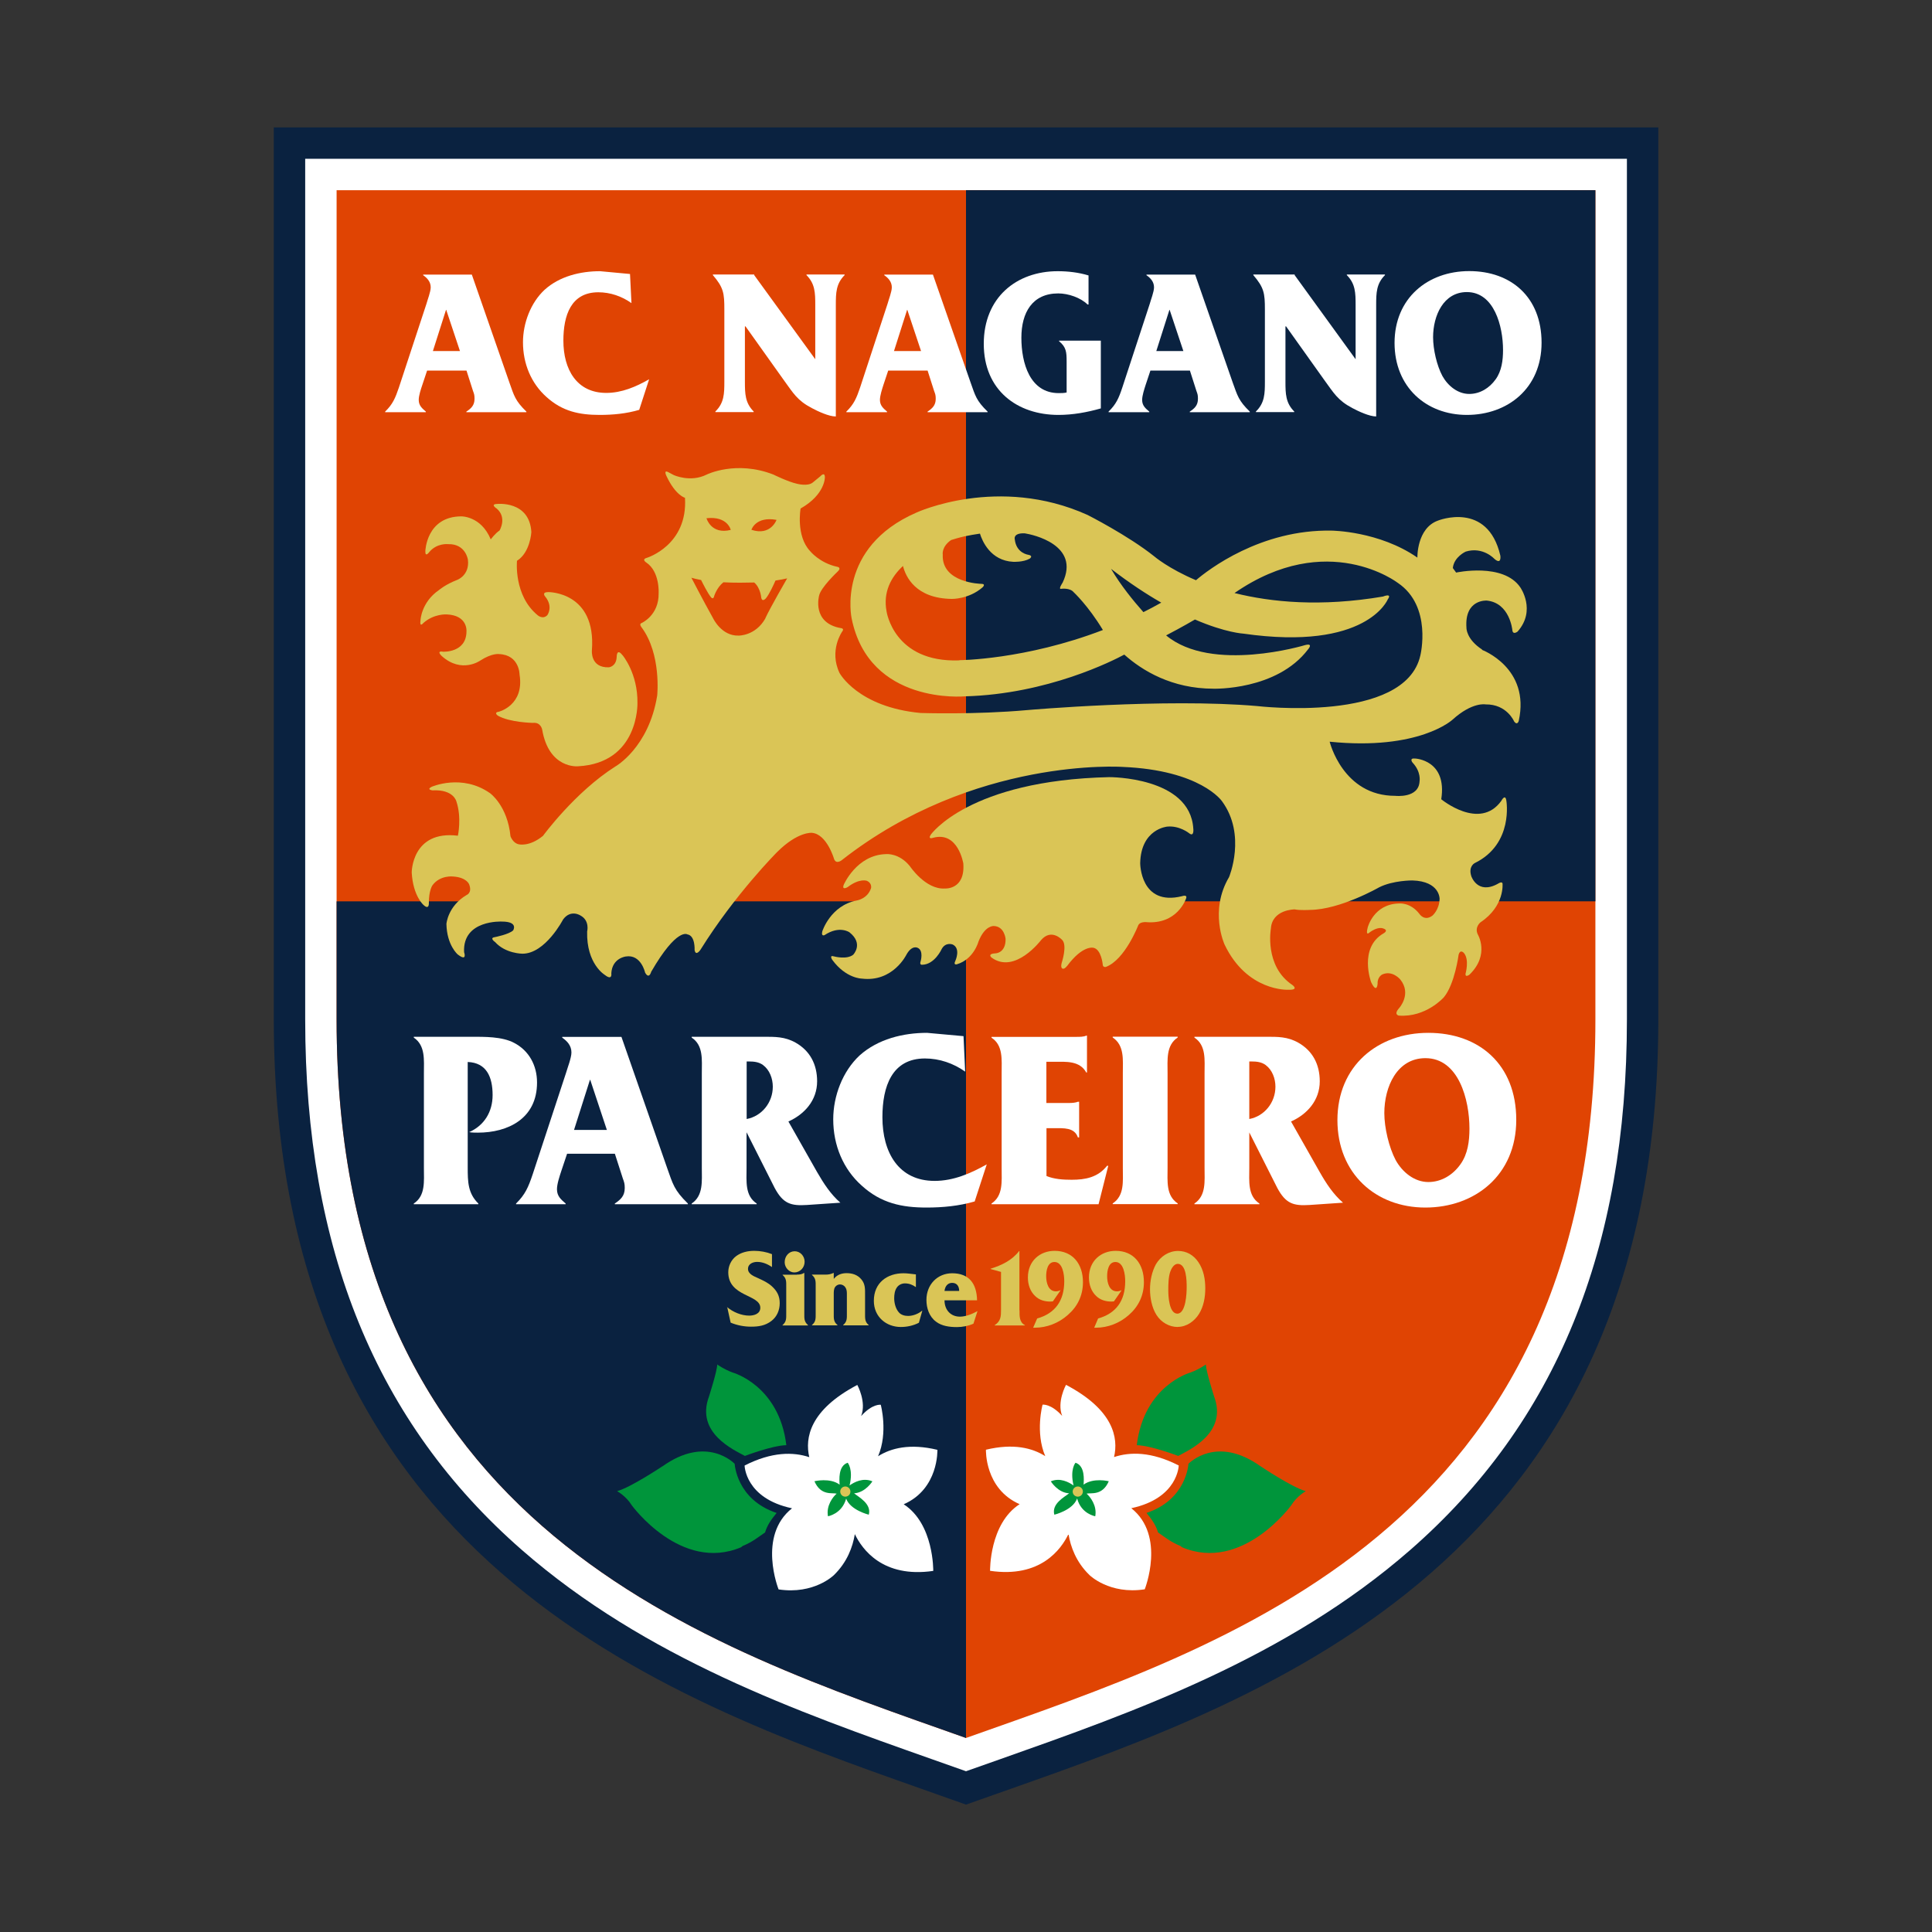 <?xml version="1.0" encoding="UTF-8"?><svg id="_レイヤー_2" xmlns="http://www.w3.org/2000/svg" viewBox="0 0 187 187"><rect x="0" y="0" width="187" height="187" fill="#333333" stroke="none"/><defs><style>.cls-1{fill:#fff;}.cls-2{fill:#0a2240;}.cls-3{fill:#00953b;}.cls-4{fill:#e04403;}.cls-5{fill:none;}.cls-6{fill:#dac556;}</style></defs><g id="_レイヤー_1-2"><g><g><path class="cls-2" d="M154.42,12.33H26.5V98.68c0,52.32,37.74,65.65,62.71,74.47l4.29,1.52,4.31-1.52c24.97-8.82,62.7-22.14,62.7-74.47V12.33h-6.08Z"/><path class="cls-1" d="M154.42,15.37H29.54V98.68c0,22.22,6.87,39.02,20.98,51.35,11.98,10.46,26.7,15.66,39.7,20.25l3.28,1.16,3.29-1.16c12.99-4.59,27.72-9.79,39.7-20.25,14.12-12.33,20.98-29.13,20.98-51.35V15.37h-3.04Z"/><path class="cls-4" d="M93.5,18.41H32.58V98.68c0,49.49,35.71,60.59,60.92,69.54,25.21-8.95,60.92-20.04,60.92-69.54V18.41h-60.92Z"/><path class="cls-2" d="M32.58,87.24v11.44c0,49.49,35.71,60.59,60.92,69.54V87.24H32.58Z"/><rect class="cls-2" x="93.5" y="18.41" width="60.92" height="68.83"/><g><g><path class="cls-6" d="M70.37,126.51c.57,.49,1.4,.83,2.14,.83,.46,0,1.08-.16,1.08-.76,0-1.31-3.1-1.04-3.1-3.44,0-.61,.29-1.2,.75-1.55,.52-.39,1.15-.52,1.77-.52,.57,0,1.18,.11,1.71,.32v1.25c-.42-.29-.92-.5-1.43-.5-.4,0-.89,.18-.89,.68s.59,.72,.97,.89c.49,.23,.95,.43,1.35,.8,.49,.45,.75,.93,.75,1.62s-.27,1.32-.81,1.73c-.6,.46-1.25,.55-1.97,.55-.67,0-1.34-.13-1.97-.39l-.34-1.54Z"/><path class="cls-6" d="M77.13,123.37c.27,0,.5-.03,.69-.16h.03v3.91c0,.49-.03,.8,.36,1.14v.03h-2.47v-.03c.39-.34,.36-.65,.36-1.14v-2.57c0-.5,.03-.81-.35-1.14v-.03h1.38Zm-1.18-1.2c0-.58,.41-1.06,.97-1.06,.53,0,.96,.46,.96,1.01,0,.59-.45,1.04-1,1.04-.5,0-.93-.47-.93-.98Z"/><path class="cls-6" d="M80.69,123.8c.3-.39,.73-.57,1.25-.57,.55,0,1.06,.15,1.44,.61,.38,.46,.35,.94,.35,1.51v1.76c0,.5-.03,.82,.35,1.14v.03h-2.47v-.03c.39-.33,.36-.64,.36-1.14v-1.81c0-.24,0-.48-.14-.68-.11-.19-.32-.3-.53-.3-.18,0-.36,.1-.46,.24-.15,.2-.14,.5-.14,.74v1.81c0,.5-.03,.82,.36,1.14v.03h-2.47v-.03c.39-.33,.36-.64,.36-1.14v-2.57c0-.49,.03-.8-.36-1.14v-.03h1.36c.24,0,.46-.04,.72-.16h.03v.59Z"/><path class="cls-6" d="M88.66,124.57h-.03c-.3-.21-.63-.35-1.04-.35-.29,0-.59,.13-.77,.38-.22,.3-.27,.7-.27,1.06,0,.44,.13,.99,.43,1.34,.22,.28,.59,.37,.92,.37,.47,0,1-.21,1.34-.5h.03l-.33,1.16c-.54,.28-1.15,.41-1.75,.41-1.4,0-2.61-.97-2.61-2.53,0-1.76,1.3-2.67,2.87-2.67,.4,0,.8,.07,1.2,.11v1.23Z"/><path class="cls-6" d="M91.42,124.95c.05-.43,.29-.78,.74-.78,.49,0,.68,.37,.68,.78h-1.42Zm3.2,1.95c-.51,.28-1.14,.54-1.71,.54-.9,0-1.49-.66-1.49-1.58h3.15c-.03-1.65-.8-2.62-2.41-2.62-1.41,0-2.49,1.08-2.49,2.58,0,.8,.27,1.61,.92,2.1,.57,.44,1.34,.53,2.03,.53,.54,0,1.11-.11,1.6-.33l.39-1.21Z"/><path class="cls-6" d="M98.68,126.82c0,.55-.03,1.16,.52,1.44v.03h-2.92v-.03c.59-.38,.61-.84,.61-1.49v-3.66l-1.01-.28v-.03c1.07-.33,2.07-.81,2.76-1.71h.03v5.74Z"/><path class="cls-6" d="M100.38,127.62c1.74-.49,2.63-1.71,2.63-3.61,0-.65-.15-1.86-.95-1.86-.67,0-.8,.84-.8,1.38,0,.63,.21,1.46,.94,1.46,.16,0,.31-.04,.42-.1h.03l-.74,1.07-.23,.02c-.54,0-1.08-.13-1.49-.54-.48-.45-.7-1.11-.7-1.79,0-1.59,1.15-2.58,2.59-2.58,1.73,0,2.74,1.25,2.74,3.03,0,1.3-.53,2.37-1.47,3.18-.87,.78-2.03,1.23-3.17,1.23h-.18s.39-.9,.39-.9Z"/><path class="cls-6" d="M106.28,127.62c1.74-.49,2.63-1.71,2.63-3.61,0-.65-.15-1.86-.95-1.86-.67,0-.8,.84-.8,1.38,0,.63,.21,1.46,.95,1.46,.16,0,.3-.04,.42-.1h.03l-.74,1.07-.22,.02c-.54,0-1.08-.13-1.5-.54-.48-.45-.7-1.11-.7-1.79,0-1.59,1.15-2.58,2.59-2.58,1.73,0,2.73,1.25,2.73,3.03,0,1.3-.53,2.37-1.46,3.18-.87,.78-2.03,1.23-3.17,1.23h-.18s.38-.9,.38-.9Z"/><path class="cls-6" d="M113.96,127.15c-.8,0-.88-1.68-.88-2.25s.01-1.29,.19-1.81c.11-.32,.36-.76,.73-.76,.84,0,.86,1.64,.86,2.24s-.07,2.58-.91,2.58Zm.04,1.28c.83,0,1.6-.53,2.05-1.25,.45-.72,.61-1.62,.61-2.47,0-.9-.16-1.8-.67-2.55-.48-.7-1.15-1.08-1.97-1.08-.88,0-1.68,.51-2.14,1.29-.39,.72-.57,1.6-.57,2.42s.18,1.79,.63,2.49c.46,.72,1.24,1.16,2.05,1.16Z"/></g><g><path class="cls-6" d="M60.26,63.42s1.48,1.75,1.44,4.63c0,0,.16,5.81-5.76,6.12,0,0-2.8,.28-3.46-3.54,0,0-.12-.75-.9-.66,0,0-2.26-.04-3.39-.7,0,0-.46-.31,.12-.39,0,0,2.45-.63,1.98-3.58,0,0,0-1.91-1.98-1.99,0,0-.67-.12-1.83,.63,0,0-1.79,1.28-3.71-.43,0,0-.61-.55,.12-.43,0,0,2.26,.12,2.26-1.98,0,0,.14-1.55-1.93-1.63,0,0-1.22-.08-2.24,.83,0,0-.39,.49-.28-.26,0,0,.06-1.74,1.79-2.93,0,0,.62-.54,1.76-.98,0,0,1.22-.44,1.04-1.95,0,0-.21-1.56-1.92-1.51,0,0-1.06-.13-1.81,.75,0,0-.42,.6-.39-.09,0,0,.1-3.33,3.47-3.35,0,0,1.92-.05,2.86,2.23,0,0,.42-.58,.85-.86,0,0,.76-1.25-.28-2.13,0,0-.65-.41,.02-.44,0,0,3.16-.36,3.34,2.72,0,0-.1,1.97-1.39,2.78,0,0-.34,3.35,2,5.27,0,0,.49,.44,.93,0,0,0,.62-.81-.21-1.82,0,0-.37-.42,.31-.42,0,0,4.65-.05,4.22,5.64,0,0-.17,1.7,1.64,1.64,0,0,.73-.06,.76-1.03,0,0,0-.87,.56-.14Z"/><path class="cls-6" d="M103.27,93.52c1.55-2.1,2.58-1.78,2.58-1.78,.74,.16,.88,1.58,.88,1.58,0,.35,.31,.27,.31,.27,1.86-.7,3.14-4.05,3.14-4.05,.16-.32,.7-.29,.7-.29,3.09,.29,3.92-2.28,3.92-2.28,.16-.42-.38-.23-.38-.23-4.06,1.01-4.06-3.19-4.06-3.19,.07-3.32,2.61-3.54,2.61-3.54,1.17-.12,2.1,.62,2.1,.62,.54,.45,.43-.43,.43-.43-.31-5.03-8.14-4.98-8.14-4.98-13.59,.31-17.27,5.57-17.27,5.57-.32,.5,.23,.3,.23,.3,2.42-.66,2.92,2.49,2.92,2.49,.19,2.57-1.79,2.42-1.79,2.42-1.87,.12-3.39-2.17-3.39-2.17-1.04-1.28-2.27-1.16-2.27-1.16-2.88,.05-4.13,2.98-4.13,2.98-.2,.57,.39,.21,.39,.21,1.17-.89,1.87-.6,1.87-.6,.5,.23,.39,.7,.39,.7-.34,1.05-1.39,1.2-1.39,1.2-2.55,.49-3.33,2.99-3.33,2.99-.13,.53,.22,.36,.22,.36,1.44-.96,2.41-.27,2.41-.27,1.4,1.11,.36,2.17,.36,2.17-.63,.5-1.86,.16-1.86,.16-.5-.16-.16,.34-.16,.34,1.33,1.81,2.86,1.81,2.86,1.81,3.01,.37,4.31-2.31,4.31-2.31,.54-.98,1.09-.67,1.09-.67,.6,.26,.29,1.3,.29,1.3-.13,.36,.12,.34,.12,.34,1.24,0,1.92-1.53,1.92-1.53,.39-.7,1.06-.43,1.06-.43,.81,.39,.26,1.58,.26,1.58-.23,.46,.16,.33,.16,.33,1.63-.49,2.08-2.2,2.08-2.2,.62-1.58,1.48-1.5,1.48-1.5,1.03,.03,1.14,1.24,1.14,1.24,.03,1.35-.93,1.4-.93,1.4-.91,.04-.42,.42-.42,.42,2.26,1.64,4.78-1.69,4.78-1.69,1.01-1.18,2.04-.03,2.04-.03,.53,.51-.03,2.2-.03,2.2,0,0-.14,.43,.04,.57,0,0,.18,.13,.44-.21Z"/><path class="cls-6" d="M143.47,62.88c-1.56-1.01-1.53-2.1-1.53-2.1-.21-2.81,1.97-2.65,1.97-2.65,2.23,.23,2.47,2.85,2.47,2.85,.05,.52,.51,.15,.51,.15,1.83-2.07,.26-4.28,.26-4.28-1.65-2.42-6.21-1.43-6.21-1.43l-.32-.44c.12-1.09,1.25-1.59,1.25-1.59,1.67-.51,2.77,.7,2.77,.7,.72,.63,.58-.31,.58-.31-1.24-5.33-6.04-3.39-6.04-3.39-2.06,.74-1.99,3.58-1.99,3.58-3.7-2.57-8.29-2.61-8.29-2.61-6.88-.14-11.97,3.8-13.14,4.8-2.69-1.14-4.04-2.31-4.04-2.31-2.53-2.02-6.46-4.01-6.46-4.01-8.64-3.89-16.55-.23-16.55-.23-7.78,3.38-6.28,10.24-6.28,10.24,1.69,8.41,10.95,7.55,10.95,7.55,8.02-.21,14.4-3.48,15.44-4.04,1.74,1.55,4.6,3.3,8.64,3.3,0,0,6.12,.19,9.15-3.81,0,0,.56-.63-.29-.41,0,0-9.03,2.74-13.45-.94,1.56-.81,2.76-1.52,2.76-1.52l.02-.02c2.99,1.29,4.7,1.37,4.7,1.37,11.94,1.71,13.97-3.31,13.97-3.31,.47-.66-.46-.28-.46-.28-6.03,1.02-10.82,.55-14.37-.34,9-6.22,15.81-.98,15.81-.98,3.35,2.26,2.18,7.01,2.18,7.01-1.47,6.62-15.8,4.91-15.8,4.91-8.96-.78-22.25,.39-22.25,.39-5.09,.46-10.33,.28-10.33,.28-6.07-.57-7.84-3.87-7.84-3.87-1.04-2.18,.25-4,.25-4,.25-.31-.1-.34-.1-.34-2.87-.49-2.13-3.14-2.13-3.14,.15-.78,1.75-2.29,1.75-2.29,.5-.45,0-.51,0-.51-1.71-.37-2.63-1.53-2.63-1.53-1.38-1.48-.91-4.11-.91-4.11,2.39-1.36,2.35-3.02,2.35-3.02,0-.6-.45-.09-.45-.09l-.72,.59c-.49,.41-1.54,.12-1.54,.12-.84-.18-2.28-.89-2.28-.89-3.61-1.4-6.44,0-6.44,0-1.59,.8-3.2,.05-3.2,.05l-.49-.26c-.55-.31-.21,.36-.21,.36,.89,1.89,1.79,2.1,1.79,2.1,.29,4.59-3.68,5.81-3.68,5.81-.57,.15-.06,.46-.06,.46,1.32,.89,1.19,2.97,1.19,2.97,.04,2.14-1.64,2.88-1.64,2.88-.29,.09-.02,.41-.02,.41,1.95,2.61,1.52,6.62,1.52,6.62-.82,5.06-4.05,6.86-4.05,6.86-3.92,2.49-7,6.71-7,6.71-1.33,1.09-2.34,.82-2.34,.82-.58-.1-.81-.78-.81-.78-.29-2.96-1.97-4.16-1.97-4.16-2.73-1.93-5.67-.62-5.67-.62-.53,.28,.1,.34,.1,.34,2.06-.11,2.31,1.09,2.31,1.09,.52,1.56,.14,3.3,.14,3.3-4.47-.55-4.47,3.56-4.47,3.56,.13,2.31,1.16,3.16,1.16,3.16,.54,.49,.5-.19,.5-.19-.01-1.22,.34-1.72,.34-1.72,.75-1.03,2.03-.86,2.03-.86,1.3,.09,1.53,.76,1.53,.76,.32,.83-.25,1.03-.25,1.03-1.83,1.09-1.95,2.8-1.95,2.8,.04,2.06,1.09,2.95,1.09,2.95,.97,.75,.62-.22,.62-.22-.16-3.16,3.66-2.96,3.66-2.96,1.63,0,1.09,.85,1.09,.85-.39,.39-1.79,.66-1.79,.66-.54,.08,.04,.47,.04,.47,1.01,1.13,2.65,1.13,2.65,1.13,2.22,0,3.93-3.31,3.93-3.31,.74-1.01,1.68-.39,1.68-.39,.93,.5,.65,1.55,.65,1.55-.08,3.16,1.72,4.21,1.72,4.21,.74,.58,.62-.16,.62-.16,.08-1.48,1.4-1.63,1.4-1.63,1.48-.24,1.87,1.56,1.87,1.56,.39,.7,.59-.08,.59-.08,2.5-4.32,3.5-3.62,3.5-3.62,.78,.12,.7,1.51,.7,1.51,.12,.67,.58-.04,.58-.04,3.35-5.37,7.4-9.43,7.4-9.43,2.02-2.02,3.38-1.87,3.38-1.87,1.45,.13,2.14,2.53,2.14,2.53,.2,.56,.74,.12,.74,.12,12.79-10.03,27.18-9.03,27.18-9.03,7.56,.31,9.62,3.31,9.62,3.31,2.41,3.27,.69,7.36,.69,7.36-1.94,3.27-.43,6.53-.43,6.53,2.18,4.56,6.15,4.37,6.15,4.37,1.13,.04,.4-.47,.4-.47-2.73-1.83-2.07-5.45-2.07-5.45,.12-1.86,2.3-1.86,2.3-1.86,.5,.11,1.5,.05,1.5,.05,2.93-.03,6.67-2.18,6.67-2.18,1.36-.69,3.23-.67,3.23-.67,2.67,.08,2.63,1.78,2.63,1.78-.03,1.08-.7,1.63-.7,1.63-.78,.58-1.26-.18-1.26-.18-.89-1.15-2-1-2-1-2.44,.07-3,2.33-3,2.33-.21,.81,.11,.53,.11,.53,.85-.68,1.37-.45,1.37-.45,.62,.19,.04,.49,.04,.49-2.41,1.41-1.19,4.71-1.19,4.71,.57,1.19,.63,.15,.63,.15-.03-.66,.45-.89,.45-.89,.98-.44,1.74,.48,1.74,.48,1.14,1.41-.11,2.78-.11,2.78-.56,.63-.03,.72-.03,.72,2.63,.2,4.36-1.77,4.36-1.77,1.06-1.27,1.43-4.12,1.43-4.12,.17-.59,.52-.16,.52-.16,.54,.65,.15,2,.15,2-.04,.41,.39,.08,.39,.08,2-1.95,.78-3.92,.78-3.92-.3-.69,.28-1.14,.28-1.14,2.37-1.58,2.13-3.76,2.13-3.76-.06-.24-.45,.03-.45,.03-1.97,1.09-2.57-.73-2.57-.73-.31-.96,.33-1.27,.33-1.27,3.79-1.85,3.06-6.05,3.06-6.05-.11-.71-.49,.03-.49,.03-2.1,2.91-5.81-.16-5.81-.16,.59-3.81-2.52-3.94-2.52-3.94-.63-.07-.26,.39-.26,.39,.86,.91,.68,1.82,.68,1.82-.08,1.66-2.34,1.4-2.34,1.4-5.09,.02-6.36-5.24-6.36-5.24,8.67,.88,11.89-2.13,11.89-2.13,1.92-1.74,3.2-1.48,3.2-1.48,2.07-.03,2.77,1.66,2.77,1.66,.31,.41,.44-.06,.44-.06,1.14-5.14-3.56-6.88-3.56-6.88Zm-50.62,1.04c-6.35,.23-7.04-4.75-7.04-4.75-.35-1.86,.43-3.31,1.59-4.39,.26,1.03,1.21,3.14,4.72,3.19,0,0,1.64,.04,2.97-1.11,0,0,.4-.35-.13-.35,0,0-3.84-.07-3.71-2.83,0,0-.14-.75,.81-1.41,.76-.24,1.27-.35,1.27-.35,.52-.11,1.02-.2,1.52-.27,.21,.68,1,2.62,3.23,2.73,0,0,.96,.05,1.59-.31,0,0,.38-.27-.13-.37,0,0-1.17-.13-1.32-1.5,0,0-.19-.6,.9-.58,.04,0,.07,.01,.11,.01h0c.7,.11,5.37,1.1,3.62,4.77,0,0-.48,.69-.11,.59,0,0,.82-.11,1.18,.33,0,0,1.39,1.28,2.83,3.66-7.53,2.89-13.88,2.92-13.88,2.92Zm17.83-4.66c-1-1.13-2.2-2.6-3.14-4.2,1.78,1.37,3.41,2.44,4.86,3.27-.58,.33-1.15,.63-1.73,.92Zm-35.52-8.94s-.56,1.58-2.43,.96c0,0,.4-1.33,2.43-.96Zm-4.43,.97c-1.9,.48-2.35-1.13-2.35-1.13,2.05-.23,2.35,1.13,2.35,1.13Zm3.35,8.57c-.97,1.71-2.6,1.66-2.6,1.66-1.64,.05-2.45-1.66-2.45-1.66-1.02-1.83-2.11-3.94-2.11-3.94,.25,.08,.58,.15,.94,.22,.18,.36,.63,1.26,.95,1.66,0,0,.23,.29,.31-.09,0,0,.25-.84,.9-1.35,.51,.03,1.05,.04,1.61,.04,.47,0,.93-.01,1.37-.02,.61,.52,.68,1.46,.68,1.46,.1,.51,.47,.05,.47,.05,.31-.38,.73-1.28,.91-1.7,.44-.06,.82-.14,1.13-.21,0,0-1.64,2.83-2.12,3.88Z"/></g></g><g><path class="cls-1" d="M44.52,33.98h-2.62l1.27-3.99h.02l1.33,3.99Zm.63,1.88l.63,1.97c.12,.32,.15,.42,.15,.77,0,.65-.34,.94-.79,1.24v.06h5.81v-.06c-1.1-1.07-1.19-1.54-1.65-2.83l-3.63-10.43h-4.71v.06c.38,.26,.73,.63,.73,1.17,0,.43-.31,1.21-.42,1.62l-2.66,8.08c-.35,1.03-.6,1.62-1.33,2.33v.06h3.94v-.06c-.34-.3-.69-.57-.69-1.13,0-.42,.21-1.05,.35-1.46l.46-1.38h3.81Z"/><path class="cls-1" d="M61.12,29.34c-.94-.67-2.06-1.05-3.21-1.05-2.64,0-3.38,2.23-3.38,4.68,0,2.79,1.29,5.06,4.15,5.06,1.5,0,2.87-.59,4.15-1.32l-.96,2.96c-1.25,.37-2.54,.49-3.83,.49-1.96,0-3.61-.34-5.15-1.74-1.48-1.32-2.27-3.22-2.27-5.29,0-1.86,.75-3.83,2.09-5.08,1.46-1.32,3.48-1.8,5.37-1.8l2.9,.27,.14,2.83Z"/><path class="cls-1" d="M80.89,40.31c-.67,0-1.73-.5-2.31-.81-1.43-.75-1.79-1.44-2.73-2.73l-3.69-5.18h-.06v5.35c0,1.17,.02,2.06,.85,2.89v.06h-3.71v-.06c.85-.83,.87-1.72,.87-2.89v-6.99c0-1.56-.07-2.11-1.11-3.32v-.06h4v.06l5.91,8.14v-5.24c0-1.18-.02-2.07-.85-2.9v-.06h3.69v.06c-.83,.83-.85,1.72-.85,2.9v10.79Z"/><path class="cls-1" d="M89.15,33.98h-2.62l1.27-3.99h.02l1.33,3.99Zm.63,1.88l.63,1.97c.12,.32,.16,.42,.16,.77,0,.65-.35,.94-.79,1.24v.06h5.81v-.06c-1.1-1.07-1.19-1.54-1.65-2.83l-3.64-10.43h-4.71v.06c.38,.26,.73,.63,.73,1.17,0,.43-.31,1.21-.42,1.62l-2.65,8.08c-.35,1.03-.6,1.62-1.33,2.33v.06h3.94v-.06c-.34-.3-.69-.57-.69-1.13,0-.42,.21-1.05,.34-1.46l.46-1.38h3.81Z"/><path class="cls-1" d="M106.55,39.53c-1.33,.38-2.71,.63-4.1,.63-4,0-7.23-2.39-7.23-6.88s3.17-7.03,7.16-7.03c1,0,2.02,.12,2.98,.41v2.81h-.1c-.65-.65-1.85-1.07-2.83-1.07-2.5,0-3.57,1.84-3.57,4.29s.82,5.36,3.61,5.36c.25,0,.52,0,.77-.06v-3c0-.91-.04-1.4-.73-1.96v-.06h4.04v6.56Z"/><path class="cls-1" d="M114.53,33.98h-2.61l1.27-3.99h.02l1.33,3.99Zm.64,1.88l.63,1.97c.12,.32,.15,.42,.15,.77,0,.65-.34,.94-.79,1.24v.06h5.81v-.06c-1.1-1.07-1.19-1.54-1.66-2.83l-3.63-10.43h-4.71v.06c.38,.26,.73,.63,.73,1.17,0,.43-.31,1.21-.42,1.62l-2.65,8.08c-.34,1.03-.6,1.62-1.33,2.33v.06h3.94v-.06c-.35-.3-.69-.57-.69-1.13,0-.42,.21-1.05,.34-1.46l.46-1.38h3.81Z"/><path class="cls-1" d="M133.21,40.31c-.67,0-1.73-.5-2.31-.81-1.42-.75-1.79-1.44-2.73-2.73l-3.69-5.18h-.06v5.35c0,1.17,.02,2.06,.85,2.89v.06h-3.71v-.06c.85-.83,.87-1.72,.87-2.89v-6.99c0-1.56-.08-2.11-1.12-3.32v-.06h4v.06l5.9,8.14v-5.24c0-1.18-.02-2.07-.85-2.9v-.06h3.69v.06c-.83,.83-.85,1.72-.85,2.9v10.79Z"/><path class="cls-1" d="M138.71,32.64c0-2.08,1-4.37,3.27-4.37,2.64,0,3.5,3.3,3.5,5.61,0,.99-.13,2.02-.71,2.83-.62,.87-1.54,1.42-2.56,1.42-1.1,0-2.06-.77-2.6-1.74-.54-1.01-.9-2.57-.9-3.75Zm-3.73,.55c0,4.27,3.06,6.97,7,6.97s7.23-2.57,7.23-6.99-2.96-6.93-7-6.93-7.23,2.64-7.23,6.95Z"/></g><g><path class="cls-1" d="M45.27,112.99c0,1.4,.02,2.51,1.03,3.5v.07h-6.25v-.07c1.15-.76,.98-2.16,.98-3.45v-9.16c0-1.28,.16-2.68-.98-3.45v-.08h5.52c1.31,0,3.02-.03,4.19,.59,1.43,.74,2.22,2.17,2.22,3.84,0,3.49-2.81,4.85-5.73,4.85-.28,0-.56,0-.84-.05,1.45-.64,2.27-1.95,2.27-3.59,0-1.75-.59-3.13-2.41-3.2v10.19Z"/><path class="cls-1" d="M58.74,109.37h-3.18l1.54-4.85h.03l1.61,4.85Zm.77,2.29l.77,2.39c.14,.39,.19,.52,.19,.94,0,.79-.42,1.13-.96,1.5v.07h7.07v-.07c-1.33-1.3-1.45-1.87-2.01-3.45l-4.42-12.68h-5.73v.08c.47,.32,.89,.76,.89,1.43,0,.52-.38,1.48-.52,1.97l-3.23,9.82c-.42,1.25-.73,1.97-1.61,2.83v.07h4.8v-.07c-.42-.37-.84-.69-.84-1.38,0-.52,.26-1.28,.42-1.77l.56-1.67h4.63Z"/><path class="cls-1" d="M72.5,102.74c.47,0,.96,.05,1.36,.35,.63,.47,.94,1.3,.94,2.09,0,1.55-1.08,2.86-2.53,3.13v-5.57h.23Zm-.23,6.87l2.71,5.37c.82,1.53,1.57,1.75,3.13,1.65l3.23-.22c-.94-.82-1.61-1.85-2.25-2.96l-2.78-4.9c1.55-.69,2.78-2.04,2.78-3.89,0-1.65-.7-2.96-2.08-3.74-1.05-.59-1.99-.57-3.13-.57h-6.93v.08c1.15,.76,.98,2.16,.98,3.45v9.16c0,1.28,.16,2.68-.98,3.45v.07h6.29v-.07c-1.15-.76-.98-2.16-.98-3.45v-3.42Z"/><path class="cls-1" d="M93.43,103.73c-1.14-.81-2.5-1.28-3.9-1.28-3.2,0-4.12,2.71-4.12,5.69,0,3.4,1.56,6.16,5.05,6.16,1.83,0,3.48-.72,5.05-1.6l-1.17,3.59c-1.52,.44-3.09,.59-4.66,.59-2.39,0-4.4-.42-6.27-2.12-1.8-1.6-2.76-3.91-2.76-6.42,0-2.26,.91-4.65,2.55-6.18,1.78-1.6,4.24-2.19,6.53-2.19l3.53,.32,.16,3.45Z"/><path class="cls-1" d="M101.27,113.82c.77,.32,1.64,.37,2.46,.37,1.31,0,2.53-.22,3.42-1.35h.12l-.94,3.72h-10.36v-.07c1.14-.76,.98-2.14,.98-3.42v-9.21c0-1.28,.16-2.68-.98-3.42v-.08h8.19c.35,0,.73,0,.98-.12h.07v3.57h-.07c-.63-1.16-1.97-1.04-3.11-1.04h-.75v3.99h2.18c.33,0,.66-.03,.87-.12h.12v3.45h-.12c-.33-.98-1.4-.89-2.27-.89h-.77v4.63Z"/><path class="cls-1" d="M113.01,113.06c0,1.28-.16,2.66,.98,3.42v.07h-6.29v-.07c1.15-.76,.98-2.14,.98-3.42v-9.19c0-1.28,.17-2.68-.98-3.45v-.08h6.29v.08c-1.14,.76-.98,2.16-.98,3.45v9.19Z"/><path class="cls-1" d="M121.15,102.74c.47,0,.96,.05,1.36,.35,.63,.47,.94,1.3,.94,2.09,0,1.55-1.08,2.86-2.53,3.13v-5.57h.23Zm-.23,6.87l2.71,5.37c.82,1.53,1.57,1.75,3.13,1.65l3.23-.22c-.94-.82-1.62-1.85-2.25-2.96l-2.78-4.9c1.55-.69,2.78-2.04,2.78-3.89,0-1.65-.7-2.96-2.08-3.74-1.05-.59-1.99-.57-3.13-.57h-6.92v.08c1.15,.76,.98,2.16,.98,3.45v9.16c0,1.28,.17,2.68-.98,3.45v.07h6.29v-.07c-1.15-.76-.98-2.16-.98-3.45v-3.42Z"/><path class="cls-1" d="M133.99,107.74c0-2.54,1.22-5.32,3.98-5.32,3.21,0,4.26,4.01,4.26,6.82,0,1.21-.16,2.46-.87,3.45-.75,1.06-1.87,1.72-3.11,1.72-1.33,0-2.5-.93-3.16-2.12-.65-1.23-1.1-3.13-1.1-4.56Zm-4.54,.67c0,5.19,3.72,8.47,8.51,8.47s8.8-3.13,8.8-8.49-3.6-8.42-8.51-8.42-8.8,3.2-8.8,8.45Z"/></g><path class="cls-1" d="M114.08,141.84c-2.64-1.35-4.71-1.32-6.25-.81,.43-1.85-.03-4.56-4.65-6.99,0,0-.91,1.65-.37,3.01-1.1-1.22-1.9-1.09-1.9-1.09,0,0-.73,2.67,.26,4.98-1.25-.79-3.09-1.26-5.74-.62,0,0-.14,3.78,3.26,5.27-2.94,1.9-2.86,6.45-2.86,6.45,4.89,.72,6.89-2.1,7.59-3.56,.2,1.22,.73,2.71,2.03,3.97,0,0,1.92,1.91,5.35,1.38,0,0,2.06-5.18-1.3-7.85,4.54-.97,4.59-4.14,4.59-4.14Z"/><path class="cls-3" d="M104.26,145.05c.4,1.49,1.75,1.71,1.75,1.71,.19-1.03-.49-1.89-.84-2.19,.42-.1,1.53,.23,2.15-1.2,0,0-1.49-.37-2.44,.33,.03-.42,.16-1.82-.78-2.12,0,0-.56,.63-.19,2.2-.45-.32-1.31-.78-2.2-.4,0,0,.67,1.1,1.77,1.16-.43,.35-1.72,1-1.43,2.07,0,0,1.79-.43,2.2-1.56Z"/><path class="cls-3" d="M117.52,135.18s-.8-2.49-.8-3.11c0,0-.67,.48-1.5,.78,0,0-4.49,1.23-5.19,7.03,1.37,.03,4.01,1.04,4.01,1.04,1.06-.58,4.79-2.21,3.48-5.74Z"/><path class="cls-3" d="M122.02,141.93c-4.28-3.06-6.92-.3-6.99-.25,0,0-.16,3.46-4.06,4.76,.52,.63,.91,1.18,1.12,1.89,.65,.44,1.16,.89,2.17,1.31l.15,.12c5.83,2.46,10.57-4.06,10.57-4.06,.55-.9,1.41-1.37,1.41-1.37-1.31-.35-4.38-2.41-4.38-2.41Z"/><path class="cls-1" d="M76.66,145.99c-3.37,2.67-1.3,7.85-1.3,7.85,3.43,.52,5.35-1.38,5.35-1.38,1.3-1.26,1.83-2.75,2.03-3.97,.7,1.46,2.7,4.27,7.59,3.56,0,0,.08-4.55-2.86-6.45,3.41-1.49,3.26-5.27,3.26-5.27-2.65-.64-4.49-.17-5.74,.62,.99-2.3,.26-4.98,.26-4.98,0,0-.79-.14-1.9,1.09,.54-1.36-.37-3.01-.37-3.01-4.62,2.43-5.08,5.14-4.65,6.99-1.54-.51-3.62-.54-6.26,.81,0,0,.05,3.18,4.59,4.14Z"/><path class="cls-3" d="M84.09,146.61c.29-1.06-.99-1.71-1.42-2.07,1.1-.07,1.77-1.16,1.77-1.16-.89-.38-1.76,.07-2.21,.4,.38-1.57-.18-2.2-.18-2.2-.94,.3-.81,1.7-.78,2.12-.94-.7-2.44-.33-2.44-.33,.62,1.43,1.72,1.09,2.15,1.2-.35,.3-1.03,1.16-.84,2.19,0,0,1.35-.22,1.76-1.71,.41,1.13,2.2,1.56,2.2,1.56Z"/><g><path class="cls-6" d="M104.81,144.31c.03,.27-.16,.52-.43,.55-.27,.03-.52-.16-.55-.43-.03-.27,.16-.51,.43-.55,.27-.03,.52,.16,.55,.43Z"/><path class="cls-6" d="M81.33,144.31c-.03,.27,.16,.52,.43,.55,.27,.03,.52-.16,.55-.43,.03-.27-.16-.51-.43-.55-.27-.03-.52,.16-.55,.43Z"/></g><path class="cls-3" d="M68.62,135.18s.8-2.49,.8-3.11c0,0,.67,.48,1.5,.78,0,0,4.49,1.23,5.19,7.03-1.37,.03-4.01,1.04-4.01,1.04-1.05-.58-4.79-2.21-3.48-5.74Z"/><path class="cls-3" d="M64.12,141.93c4.28-3.06,6.93-.3,6.99-.25,0,0,.16,3.46,4.06,4.76-.52,.63-.91,1.18-1.12,1.89-.66,.44-1.16,.89-2.17,1.31l-.15,.12c-5.83,2.46-10.58-4.06-10.58-4.06-.55-.9-1.42-1.37-1.42-1.37,1.31-.35,4.39-2.41,4.39-2.41Z"/></g><rect class="cls-5" width="187" height="187"/></g></g></svg>